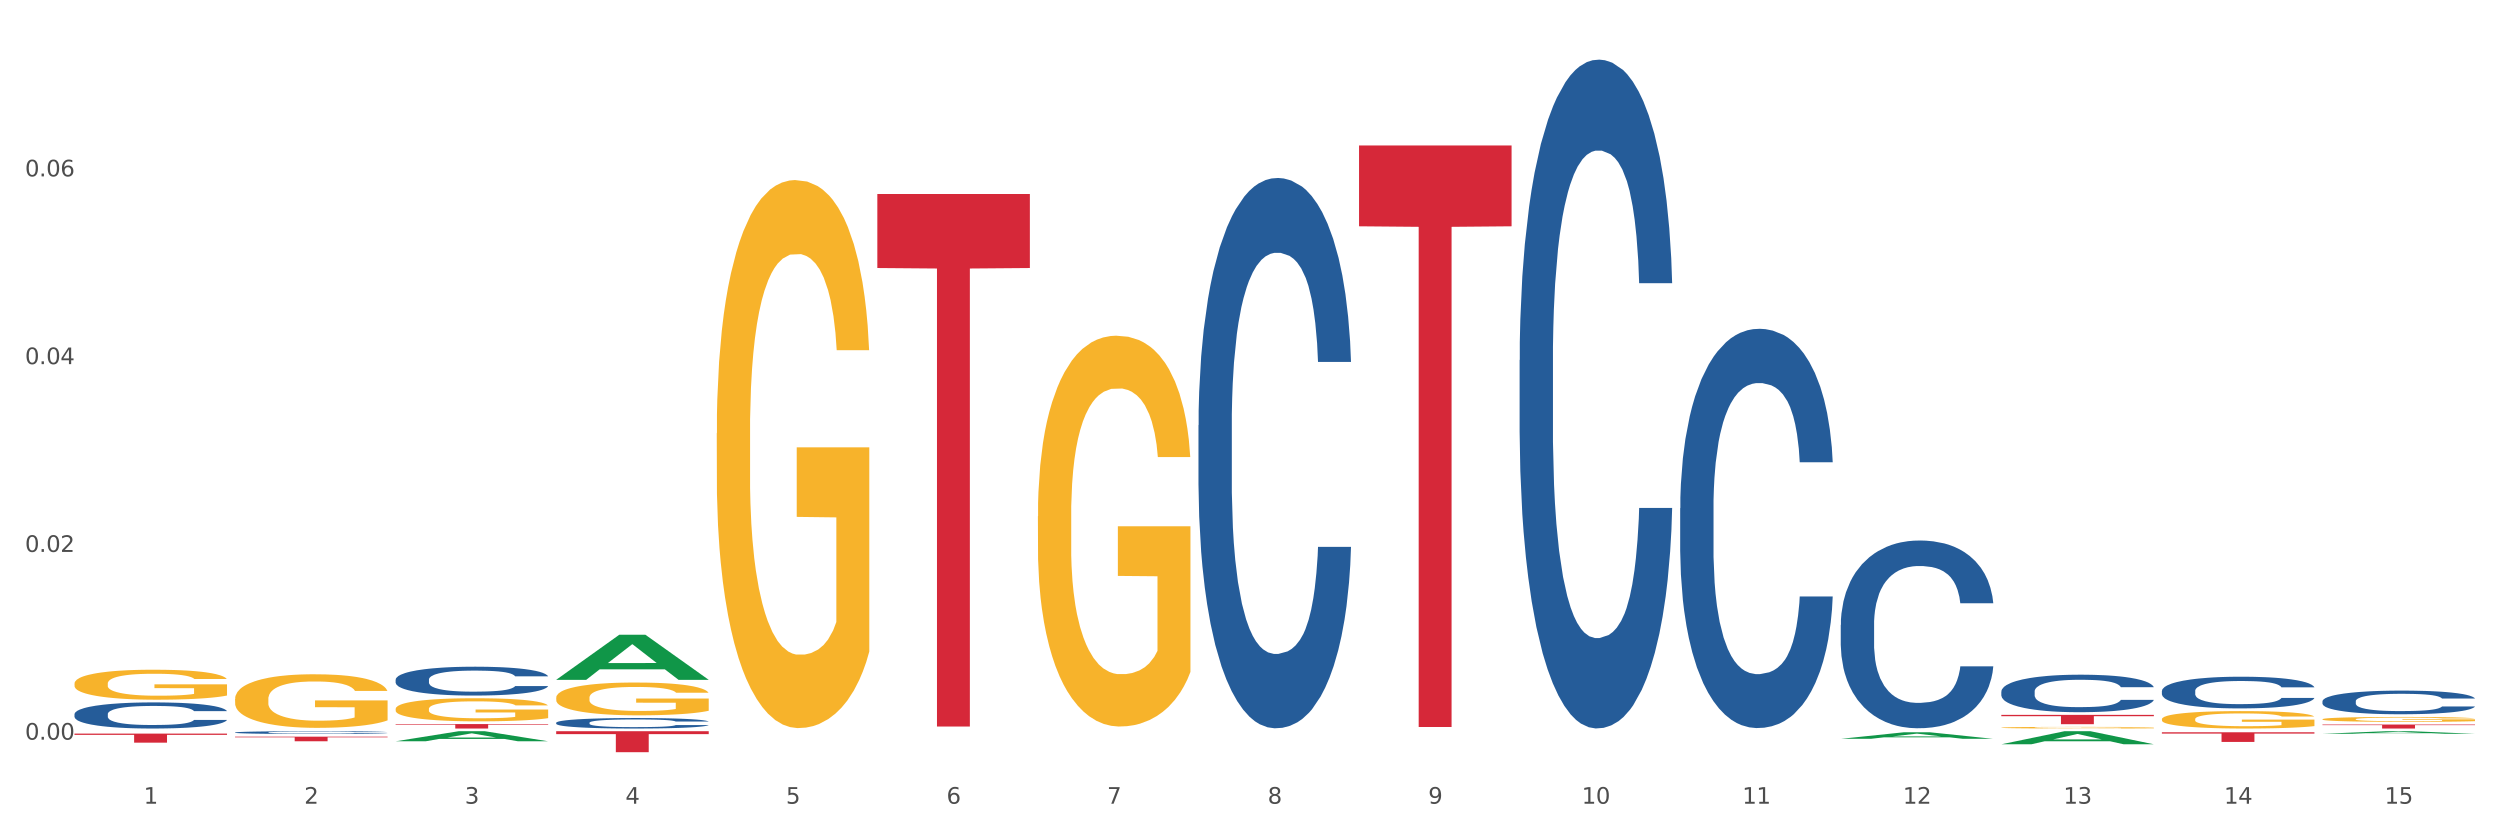 <?xml version="1.0" encoding="utf-8" standalone="no"?>
<!DOCTYPE svg PUBLIC "-//W3C//DTD SVG 1.1//EN"
  "http://www.w3.org/Graphics/SVG/1.1/DTD/svg11.dtd">
<svg xmlns:xlink="http://www.w3.org/1999/xlink" width="1080pt" height="360pt" viewBox="0 0 1080 360" xmlns="http://www.w3.org/2000/svg" version="1.1">
 <rect x="0" y="0" width="1080" height="360" fill="#333333" stroke="none"/>
 <defs>
  <style type="text/css">*{stroke-linejoin: round; stroke-linecap: butt}</style>
 </defs>
 <g id="figure_1">
  <g id="patch_1">
   <path d="M 0 360 
L 1080 360 
L 1080 0 
L 0 0 
z
" style="fill: #ffffff; stroke: #ffffff; stroke-linejoin: miter"/>
  </g>
  <g id="axes_1">
   <g id="matplotlib.axis_1">
    <g id="xtick_1">
     <g id="text_1">
      <!-- 1 -->
      <g style="fill: #4d4d4d" transform="translate(62.07 347.204) scale(0.096 -0.096)">
       <defs>
        <path id="DejaVuSans-31" d="M 794 531 
L 1825 531 
L 1825 4091 
L 703 3866 
L 703 4441 
L 1819 4666 
L 2450 4666 
L 2450 531 
L 3481 531 
L 3481 0 
L 794 0 
L 794 531 
z
" transform="scale(0.016)"/>
       </defs>
       <use xlink:href="#DejaVuSans-31"/>
      </g>
     </g>
    </g>
    <g id="xtick_2">
     <g id="text_2">
      <!-- 2 -->
      <g style="fill: #4d4d4d" transform="translate(131.436 347.204) scale(0.096 -0.096)">
       <defs>
        <path id="DejaVuSans-32" d="M 1228 531 
L 3431 531 
L 3431 0 
L 469 0 
L 469 531 
Q 828 903 1448 1529 
Q 2069 2156 2228 2338 
Q 2531 2678 2651 2914 
Q 2772 3150 2772 3378 
Q 2772 3750 2511 3984 
Q 2250 4219 1831 4219 
Q 1534 4219 1204 4116 
Q 875 4013 500 3803 
L 500 4441 
Q 881 4594 1212 4672 
Q 1544 4750 1819 4750 
Q 2544 4750 2975 4387 
Q 3406 4025 3406 3419 
Q 3406 3131 3298 2873 
Q 3191 2616 2906 2266 
Q 2828 2175 2409 1742 
Q 1991 1309 1228 531 
z
" transform="scale(0.016)"/>
       </defs>
       <use xlink:href="#DejaVuSans-32"/>
      </g>
     </g>
    </g>
    <g id="xtick_3">
     <g id="text_3">
      <!-- 3 -->
      <g style="fill: #4d4d4d" transform="translate(200.802 347.204) scale(0.096 -0.096)">
       <defs>
        <path id="DejaVuSans-33" d="M 2597 2516 
Q 3050 2419 3304 2112 
Q 3559 1806 3559 1356 
Q 3559 666 3084 287 
Q 2609 -91 1734 -91 
Q 1441 -91 1130 -33 
Q 819 25 488 141 
L 488 750 
Q 750 597 1062 519 
Q 1375 441 1716 441 
Q 2309 441 2620 675 
Q 2931 909 2931 1356 
Q 2931 1769 2642 2001 
Q 2353 2234 1838 2234 
L 1294 2234 
L 1294 2753 
L 1863 2753 
Q 2328 2753 2575 2939 
Q 2822 3125 2822 3475 
Q 2822 3834 2567 4026 
Q 2313 4219 1838 4219 
Q 1578 4219 1281 4162 
Q 984 4106 628 3988 
L 628 4550 
Q 988 4650 1302 4700 
Q 1616 4750 1894 4750 
Q 2613 4750 3031 4423 
Q 3450 4097 3450 3541 
Q 3450 3153 3228 2886 
Q 3006 2619 2597 2516 
z
" transform="scale(0.016)"/>
       </defs>
       <use xlink:href="#DejaVuSans-33"/>
      </g>
     </g>
    </g>
    <g id="xtick_4">
     <g id="text_4">
      <!-- 4 -->
      <g style="fill: #4d4d4d" transform="translate(270.169 347.204) scale(0.096 -0.096)">
       <defs>
        <path id="DejaVuSans-34" d="M 2419 4116 
L 825 1625 
L 2419 1625 
L 2419 4116 
z
M 2253 4666 
L 3047 4666 
L 3047 1625 
L 3713 1625 
L 3713 1100 
L 3047 1100 
L 3047 0 
L 2419 0 
L 2419 1100 
L 313 1100 
L 313 1709 
L 2253 4666 
z
" transform="scale(0.016)"/>
       </defs>
       <use xlink:href="#DejaVuSans-34"/>
      </g>
     </g>
    </g>
    <g id="xtick_5">
     <g id="text_5">
      <!-- 5 -->
      <g style="fill: #4d4d4d" transform="translate(339.535 347.204) scale(0.096 -0.096)">
       <defs>
        <path id="DejaVuSans-35" d="M 691 4666 
L 3169 4666 
L 3169 4134 
L 1269 4134 
L 1269 2991 
Q 1406 3038 1543 3061 
Q 1681 3084 1819 3084 
Q 2600 3084 3056 2656 
Q 3513 2228 3513 1497 
Q 3513 744 3044 326 
Q 2575 -91 1722 -91 
Q 1428 -91 1123 -41 
Q 819 9 494 109 
L 494 744 
Q 775 591 1075 516 
Q 1375 441 1709 441 
Q 2250 441 2565 725 
Q 2881 1009 2881 1497 
Q 2881 1984 2565 2268 
Q 2250 2553 1709 2553 
Q 1456 2553 1204 2497 
Q 953 2441 691 2322 
L 691 4666 
z
" transform="scale(0.016)"/>
       </defs>
       <use xlink:href="#DejaVuSans-35"/>
      </g>
     </g>
    </g>
    <g id="xtick_6">
     <g id="text_6">
      <!-- 6 -->
      <g style="fill: #4d4d4d" transform="translate(408.901 347.204) scale(0.096 -0.096)">
       <defs>
        <path id="DejaVuSans-36" d="M 2113 2584 
Q 1688 2584 1439 2293 
Q 1191 2003 1191 1497 
Q 1191 994 1439 701 
Q 1688 409 2113 409 
Q 2538 409 2786 701 
Q 3034 994 3034 1497 
Q 3034 2003 2786 2293 
Q 2538 2584 2113 2584 
z
M 3366 4563 
L 3366 3988 
Q 3128 4100 2886 4159 
Q 2644 4219 2406 4219 
Q 1781 4219 1451 3797 
Q 1122 3375 1075 2522 
Q 1259 2794 1537 2939 
Q 1816 3084 2150 3084 
Q 2853 3084 3261 2657 
Q 3669 2231 3669 1497 
Q 3669 778 3244 343 
Q 2819 -91 2113 -91 
Q 1303 -91 875 529 
Q 447 1150 447 2328 
Q 447 3434 972 4092 
Q 1497 4750 2381 4750 
Q 2619 4750 2861 4703 
Q 3103 4656 3366 4563 
z
" transform="scale(0.016)"/>
       </defs>
       <use xlink:href="#DejaVuSans-36"/>
      </g>
     </g>
    </g>
    <g id="xtick_7">
     <g id="text_7">
      <!-- 7 -->
      <g style="fill: #4d4d4d" transform="translate(478.267 347.204) scale(0.096 -0.096)">
       <defs>
        <path id="DejaVuSans-37" d="M 525 4666 
L 3525 4666 
L 3525 4397 
L 1831 0 
L 1172 0 
L 2766 4134 
L 525 4134 
L 525 4666 
z
" transform="scale(0.016)"/>
       </defs>
       <use xlink:href="#DejaVuSans-37"/>
      </g>
     </g>
    </g>
    <g id="xtick_8">
     <g id="text_8">
      <!-- 8 -->
      <g style="fill: #4d4d4d" transform="translate(547.634 347.204) scale(0.096 -0.096)">
       <defs>
        <path id="DejaVuSans-38" d="M 2034 2216 
Q 1584 2216 1326 1975 
Q 1069 1734 1069 1313 
Q 1069 891 1326 650 
Q 1584 409 2034 409 
Q 2484 409 2743 651 
Q 3003 894 3003 1313 
Q 3003 1734 2745 1975 
Q 2488 2216 2034 2216 
z
M 1403 2484 
Q 997 2584 770 2862 
Q 544 3141 544 3541 
Q 544 4100 942 4425 
Q 1341 4750 2034 4750 
Q 2731 4750 3128 4425 
Q 3525 4100 3525 3541 
Q 3525 3141 3298 2862 
Q 3072 2584 2669 2484 
Q 3125 2378 3379 2068 
Q 3634 1759 3634 1313 
Q 3634 634 3220 271 
Q 2806 -91 2034 -91 
Q 1263 -91 848 271 
Q 434 634 434 1313 
Q 434 1759 690 2068 
Q 947 2378 1403 2484 
z
M 1172 3481 
Q 1172 3119 1398 2916 
Q 1625 2713 2034 2713 
Q 2441 2713 2670 2916 
Q 2900 3119 2900 3481 
Q 2900 3844 2670 4047 
Q 2441 4250 2034 4250 
Q 1625 4250 1398 4047 
Q 1172 3844 1172 3481 
z
" transform="scale(0.016)"/>
       </defs>
       <use xlink:href="#DejaVuSans-38"/>
      </g>
     </g>
    </g>
    <g id="xtick_9">
     <g id="text_9">
      <!-- 9 -->
      <g style="fill: #4d4d4d" transform="translate(617 347.204) scale(0.096 -0.096)">
       <defs>
        <path id="DejaVuSans-39" d="M 703 97 
L 703 672 
Q 941 559 1184 500 
Q 1428 441 1663 441 
Q 2288 441 2617 861 
Q 2947 1281 2994 2138 
Q 2813 1869 2534 1725 
Q 2256 1581 1919 1581 
Q 1219 1581 811 2004 
Q 403 2428 403 3163 
Q 403 3881 828 4315 
Q 1253 4750 1959 4750 
Q 2769 4750 3195 4129 
Q 3622 3509 3622 2328 
Q 3622 1225 3098 567 
Q 2575 -91 1691 -91 
Q 1453 -91 1209 -44 
Q 966 3 703 97 
z
M 1959 2075 
Q 2384 2075 2632 2365 
Q 2881 2656 2881 3163 
Q 2881 3666 2632 3958 
Q 2384 4250 1959 4250 
Q 1534 4250 1286 3958 
Q 1038 3666 1038 3163 
Q 1038 2656 1286 2365 
Q 1534 2075 1959 2075 
z
" transform="scale(0.016)"/>
       </defs>
       <use xlink:href="#DejaVuSans-39"/>
      </g>
     </g>
    </g>
    <g id="xtick_10">
     <g id="text_10">
      <!-- 10 -->
      <g style="fill: #4d4d4d" transform="translate(683.312 347.204) scale(0.096 -0.096)">
       <defs>
        <path id="DejaVuSans-30" d="M 2034 4250 
Q 1547 4250 1301 3770 
Q 1056 3291 1056 2328 
Q 1056 1369 1301 889 
Q 1547 409 2034 409 
Q 2525 409 2770 889 
Q 3016 1369 3016 2328 
Q 3016 3291 2770 3770 
Q 2525 4250 2034 4250 
z
M 2034 4750 
Q 2819 4750 3233 4129 
Q 3647 3509 3647 2328 
Q 3647 1150 3233 529 
Q 2819 -91 2034 -91 
Q 1250 -91 836 529 
Q 422 1150 422 2328 
Q 422 3509 836 4129 
Q 1250 4750 2034 4750 
z
" transform="scale(0.016)"/>
       </defs>
       <use xlink:href="#DejaVuSans-31"/>
       <use xlink:href="#DejaVuSans-30" transform="translate(63.623 0)"/>
      </g>
     </g>
    </g>
    <g id="xtick_11">
     <g id="text_11">
      <!-- 11 -->
      <g style="fill: #4d4d4d" transform="translate(752.678 347.204) scale(0.096 -0.096)">
       <use xlink:href="#DejaVuSans-31"/>
       <use xlink:href="#DejaVuSans-31" transform="translate(63.623 0)"/>
      </g>
     </g>
    </g>
    <g id="xtick_12">
     <g id="text_12">
      <!-- 12 -->
      <g style="fill: #4d4d4d" transform="translate(822.044 347.204) scale(0.096 -0.096)">
       <use xlink:href="#DejaVuSans-31"/>
       <use xlink:href="#DejaVuSans-32" transform="translate(63.623 0)"/>
      </g>
     </g>
    </g>
    <g id="xtick_13">
     <g id="text_13">
      <!-- 13 -->
      <g style="fill: #4d4d4d" transform="translate(891.411 347.204) scale(0.096 -0.096)">
       <use xlink:href="#DejaVuSans-31"/>
       <use xlink:href="#DejaVuSans-33" transform="translate(63.623 0)"/>
      </g>
     </g>
    </g>
    <g id="xtick_14">
     <g id="text_14">
      <!-- 14 -->
      <g style="fill: #4d4d4d" transform="translate(960.777 347.204) scale(0.096 -0.096)">
       <use xlink:href="#DejaVuSans-31"/>
       <use xlink:href="#DejaVuSans-34" transform="translate(63.623 0)"/>
      </g>
     </g>
    </g>
    <g id="xtick_15">
     <g id="text_15">
      <!-- 15 -->
      <g style="fill: #4d4d4d" transform="translate(1030.143 347.204) scale(0.096 -0.096)">
       <use xlink:href="#DejaVuSans-31"/>
       <use xlink:href="#DejaVuSans-35" transform="translate(63.623 0)"/>
      </g>
     </g>
    </g>
    <g id="xtick_16"/>
    <g id="xtick_17"/>
    <g id="xtick_18"/>
    <g id="xtick_19"/>
    <g id="xtick_20"/>
    <g id="xtick_21"/>
    <g id="xtick_22"/>
    <g id="xtick_23"/>
    <g id="xtick_24"/>
    <g id="xtick_25"/>
    <g id="xtick_26"/>
    <g id="xtick_27"/>
    <g id="xtick_28"/>
    <g id="xtick_29"/>
   </g>
   <g id="matplotlib.axis_2">
    <g id="ytick_1">
     <g id="text_16">
      <!-- 0.00 -->
      <g style="fill: #4d4d4d" transform="translate(10.8 319.532) scale(0.096 -0.096)">
       <defs>
        <path id="DejaVuSans-2e" d="M 684 794 
L 1344 794 
L 1344 0 
L 684 0 
L 684 794 
z
" transform="scale(0.016)"/>
       </defs>
       <use xlink:href="#DejaVuSans-30"/>
       <use xlink:href="#DejaVuSans-2e" transform="translate(63.623 0)"/>
       <use xlink:href="#DejaVuSans-30" transform="translate(95.41 0)"/>
       <use xlink:href="#DejaVuSans-30" transform="translate(159.033 0)"/>
      </g>
     </g>
    </g>
    <g id="ytick_2">
     <g id="text_17">
      <!-- 0.02 -->
      <g style="fill: #4d4d4d" transform="translate(10.8 238.422) scale(0.096 -0.096)">
       <use xlink:href="#DejaVuSans-30"/>
       <use xlink:href="#DejaVuSans-2e" transform="translate(63.623 0)"/>
       <use xlink:href="#DejaVuSans-30" transform="translate(95.41 0)"/>
       <use xlink:href="#DejaVuSans-32" transform="translate(159.033 0)"/>
      </g>
     </g>
    </g>
    <g id="ytick_3">
     <g id="text_18">
      <!-- 0.04 -->
      <g style="fill: #4d4d4d" transform="translate(10.8 157.312) scale(0.096 -0.096)">
       <use xlink:href="#DejaVuSans-30"/>
       <use xlink:href="#DejaVuSans-2e" transform="translate(63.623 0)"/>
       <use xlink:href="#DejaVuSans-30" transform="translate(95.41 0)"/>
       <use xlink:href="#DejaVuSans-34" transform="translate(159.033 0)"/>
      </g>
     </g>
    </g>
    <g id="ytick_4">
     <g id="text_19">
      <!-- 0.06 -->
      <g style="fill: #4d4d4d" transform="translate(10.8 76.202) scale(0.096 -0.096)">
       <use xlink:href="#DejaVuSans-30"/>
       <use xlink:href="#DejaVuSans-2e" transform="translate(63.623 0)"/>
       <use xlink:href="#DejaVuSans-30" transform="translate(95.41 0)"/>
       <use xlink:href="#DejaVuSans-36" transform="translate(159.033 0)"/>
      </g>
     </g>
    </g>
    <g id="ytick_5"/>
    <g id="ytick_6"/>
    <g id="ytick_7"/>
    <g id="ytick_8"/>
   </g>
   <g id="PolyCollection_1">
    <path d="M 170.907 320.226 
L 170.975 320.222 
L 198.15 315.889 
L 209.427 315.885 
L 236.805 320.234 
L 223.762 320.234 
L 217.851 319.221 
L 189.794 319.221 
L 189.59 319.238 
L 183.883 320.234 
L 170.907 320.234 
L 170.907 320.226 
L 193.326 318.617 
L 214.319 318.613 
L 203.924 316.812 
L 203.788 316.804 
L 203.653 316.816 
L 193.258 318.613 
L 193.326 318.617 
L 170.907 320.226 
z
" clip-path="url(#p7e4da7f97e)" style="fill: #109648"/>
    <path d="M 240.274 293.655 
L 240.342 293.636 
L 267.516 274.219 
L 278.793 274.2 
L 306.172 293.691 
L 293.128 293.691 
L 287.217 289.153 
L 259.16 289.153 
L 258.956 289.226 
L 253.249 293.691 
L 240.274 293.691 
L 240.274 293.655 
L 262.693 286.444 
L 283.685 286.426 
L 273.291 278.355 
L 273.155 278.318 
L 273.019 278.373 
L 262.625 286.426 
L 262.693 286.444 
L 240.274 293.655 
z
" clip-path="url(#p7e4da7f97e)" style="fill: #109648"/>
    <path d="M 1003.302 316.997 
L 1003.37 316.996 
L 1030.544 315.886 
L 1041.822 315.885 
L 1069.2 316.999 
L 1056.156 316.999 
L 1050.246 316.739 
L 1022.188 316.739 
L 1021.984 316.744 
L 1016.278 316.999 
L 1003.302 316.999 
L 1003.302 316.997 
L 1025.721 316.585 
L 1046.713 316.584 
L 1036.319 316.123 
L 1036.183 316.12 
L 1036.047 316.124 
L 1025.653 316.584 
L 1025.721 316.585 
L 1003.302 316.997 
z
" clip-path="url(#p7e4da7f97e)" style="fill: #109648"/>
    <path d="M 864.57 321.522 
L 864.638 321.517 
L 891.812 315.89 
L 903.089 315.885 
L 930.468 321.533 
L 917.424 321.533 
L 911.513 320.218 
L 883.456 320.218 
L 883.252 320.239 
L 877.545 321.533 
L 864.57 321.533 
L 864.57 321.522 
L 886.989 319.433 
L 907.981 319.428 
L 897.587 317.089 
L 897.451 317.078 
L 897.315 317.094 
L 886.921 319.428 
L 886.989 319.433 
L 864.57 321.522 
z
" clip-path="url(#p7e4da7f97e)" style="fill: #109648"/>
    <path d="M 795.203 319.17 
L 795.271 319.168 
L 822.446 316.345 
L 833.723 316.343 
L 861.101 319.176 
L 848.058 319.176 
L 842.147 318.516 
L 814.09 318.516 
L 813.886 318.527 
L 808.179 319.176 
L 795.203 319.176 
L 795.203 319.17 
L 817.622 318.122 
L 838.615 318.12 
L 828.22 316.947 
L 828.084 316.941 
L 827.949 316.949 
L 817.554 318.12 
L 817.622 318.122 
L 795.203 319.17 
z
" clip-path="url(#p7e4da7f97e)" style="fill: #109648"/>
    <path d="M 656.471 155.583 
L 656.549 155.319 
L 656.549 147.931 
L 656.783 137.904 
L 657.639 119.433 
L 658.73 105.448 
L 660.599 89.088 
L 661.612 82.228 
L 662.936 74.575 
L 665.662 62.173 
L 668.778 51.619 
L 670.959 45.814 
L 672.595 42.119 
L 676.256 35.523 
L 678.359 32.62 
L 680.54 30.245 
L 682.41 28.662 
L 685.525 26.815 
L 688.018 26.023 
L 690.9 25.759 
L 693.315 26.023 
L 696.508 27.079 
L 701.182 30.245 
L 702.973 32.092 
L 705.388 35.259 
L 707.881 39.481 
L 709.906 43.703 
L 712.243 49.772 
L 714.657 57.688 
L 716.994 67.715 
L 718.63 76.95 
L 719.954 86.713 
L 721.123 98.587 
L 721.979 111.517 
L 722.369 122.336 
L 708.114 122.336 
L 707.725 112.572 
L 706.946 102.018 
L 706.167 94.893 
L 705.31 89.088 
L 703.986 82.491 
L 702.818 78.269 
L 700.87 73.256 
L 699.079 70.09 
L 697.599 68.242 
L 695.807 66.659 
L 691.99 65.076 
L 689.264 65.076 
L 687.55 65.604 
L 685.447 66.923 
L 683.656 68.77 
L 681.553 71.937 
L 679.917 75.367 
L 678.281 79.853 
L 677.346 83.019 
L 675.944 88.824 
L 675.01 93.574 
L 673.763 101.754 
L 673.062 107.559 
L 671.816 122.599 
L 671.271 133.682 
L 671.037 141.334 
L 670.881 149.778 
L 670.881 190.942 
L 671.349 209.412 
L 671.738 217.329 
L 672.361 226.3 
L 673.53 237.91 
L 675.243 249.257 
L 677.035 257.437 
L 678.515 262.45 
L 679.917 266.144 
L 681.319 269.047 
L 683.033 271.686 
L 684.435 273.269 
L 686.538 274.852 
L 689.03 275.644 
L 690.978 275.644 
L 694.95 274.324 
L 696.742 273.005 
L 698.456 271.158 
L 700.325 268.255 
L 701.805 265.089 
L 702.662 262.714 
L 704.064 257.701 
L 705.154 252.423 
L 706.089 246.354 
L 706.712 241.077 
L 707.413 233.161 
L 707.959 224.189 
L 708.114 219.439 
L 722.369 219.439 
L 722.057 228.939 
L 721.512 238.174 
L 720.422 250.576 
L 719.565 257.701 
L 718.241 266.408 
L 716.838 273.797 
L 714.891 281.976 
L 713.1 288.045 
L 711.23 293.323 
L 709.205 298.072 
L 705.544 304.669 
L 704.22 306.516 
L 701.416 309.683 
L 699.235 311.53 
L 696.041 313.377 
L 692.769 314.432 
L 689.342 314.696 
L 686.304 314.169 
L 682.955 312.585 
L 680.852 311.002 
L 678.515 308.627 
L 675.789 304.933 
L 673.218 300.447 
L 670.803 295.17 
L 668.544 289.101 
L 666.441 282.24 
L 663.715 270.894 
L 661.69 259.811 
L 660.21 249.521 
L 659.197 240.813 
L 658.185 229.73 
L 657.639 222.078 
L 656.783 203.607 
L 656.471 186.456 
L 656.471 155.583 
z
" clip-path="url(#p7e4da7f97e)" style="fill: #255c99"/>
    <path d="M 517.739 183.704 
L 517.816 183.487 
L 517.816 177.407 
L 518.05 169.157 
L 518.907 153.958 
L 519.997 142.451 
L 521.867 128.99 
L 522.88 123.345 
L 524.204 117.048 
L 526.93 106.844 
L 530.046 98.159 
L 532.227 93.382 
L 533.863 90.343 
L 537.523 84.915 
L 539.627 82.526 
L 541.808 80.572 
L 543.677 79.269 
L 546.793 77.75 
L 549.285 77.098 
L 552.167 76.881 
L 554.582 77.098 
L 557.776 77.967 
L 562.449 80.572 
L 564.241 82.092 
L 566.656 84.697 
L 569.148 88.171 
L 571.173 91.645 
L 573.51 96.639 
L 575.925 103.153 
L 578.262 111.403 
L 579.898 119.002 
L 581.222 127.036 
L 582.39 136.806 
L 583.247 147.445 
L 583.636 156.347 
L 569.382 156.347 
L 568.992 148.313 
L 568.214 139.629 
L 567.435 133.766 
L 566.578 128.99 
L 565.254 123.562 
L 564.085 120.088 
L 562.138 115.963 
L 560.346 113.357 
L 558.866 111.837 
L 557.075 110.535 
L 553.258 109.232 
L 550.532 109.232 
L 548.818 109.666 
L 546.715 110.752 
L 544.923 112.272 
L 542.82 114.877 
L 541.184 117.699 
L 539.549 121.391 
L 538.614 123.996 
L 537.212 128.773 
L 536.277 132.681 
L 535.031 139.411 
L 534.33 144.188 
L 533.084 156.564 
L 532.538 165.683 
L 532.305 171.979 
L 532.149 178.927 
L 532.149 212.798 
L 532.616 227.996 
L 533.006 234.509 
L 533.629 241.892 
L 534.797 251.445 
L 536.511 260.781 
L 538.302 267.512 
L 539.782 271.637 
L 541.184 274.676 
L 542.587 277.065 
L 544.3 279.236 
L 545.702 280.539 
L 547.805 281.841 
L 550.298 282.493 
L 552.245 282.493 
L 556.218 281.407 
L 558.009 280.322 
L 559.723 278.802 
L 561.593 276.413 
L 563.073 273.808 
L 563.929 271.854 
L 565.331 267.729 
L 566.422 263.386 
L 567.357 258.393 
L 567.98 254.05 
L 568.681 247.537 
L 569.226 240.155 
L 569.382 236.246 
L 583.636 236.246 
L 583.325 244.063 
L 582.78 251.662 
L 581.689 261.866 
L 580.832 267.729 
L 579.508 274.894 
L 578.106 280.973 
L 576.159 287.704 
L 574.367 292.697 
L 572.498 297.04 
L 570.472 300.948 
L 566.811 306.376 
L 565.487 307.896 
L 562.683 310.501 
L 560.502 312.021 
L 557.308 313.541 
L 554.037 314.409 
L 550.61 314.626 
L 547.572 314.192 
L 544.222 312.889 
L 542.119 311.587 
L 539.782 309.633 
L 537.056 306.593 
L 534.486 302.902 
L 532.071 298.56 
L 529.812 293.566 
L 527.709 287.921 
L 524.983 278.585 
L 522.957 269.466 
L 521.477 260.998 
L 520.465 253.833 
L 519.452 244.714 
L 518.907 238.418 
L 518.05 223.219 
L 517.739 209.107 
L 517.739 183.704 
z
" clip-path="url(#p7e4da7f97e)" style="fill: #255c99"/>
    <path d="M 240.274 312.226 
L 240.352 312.222 
L 240.352 312.105 
L 240.585 311.948 
L 241.442 311.658 
L 242.533 311.438 
L 244.402 311.181 
L 245.415 311.074 
L 246.739 310.953 
L 249.465 310.759 
L 252.581 310.593 
L 254.762 310.502 
L 256.398 310.444 
L 260.059 310.34 
L 262.162 310.294 
L 264.343 310.257 
L 266.212 310.232 
L 269.328 310.203 
L 271.821 310.191 
L 274.703 310.187 
L 277.117 310.191 
L 280.311 310.207 
L 284.985 310.257 
L 286.776 310.286 
L 289.191 310.336 
L 291.683 310.402 
L 293.709 310.469 
L 296.045 310.564 
L 298.46 310.688 
L 300.797 310.846 
L 302.433 310.991 
L 303.757 311.144 
L 304.925 311.331 
L 305.782 311.534 
L 306.172 311.703 
L 291.917 311.703 
L 291.528 311.55 
L 290.749 311.384 
L 289.97 311.272 
L 289.113 311.181 
L 287.789 311.078 
L 286.62 311.011 
L 284.673 310.933 
L 282.881 310.883 
L 281.401 310.854 
L 279.61 310.829 
L 275.793 310.804 
L 273.067 310.804 
L 271.353 310.812 
L 269.25 310.833 
L 267.458 310.862 
L 265.355 310.912 
L 263.72 310.966 
L 262.084 311.036 
L 261.149 311.086 
L 259.747 311.177 
L 258.812 311.252 
L 257.566 311.38 
L 256.865 311.471 
L 255.619 311.708 
L 255.073 311.882 
L 254.84 312.002 
L 254.684 312.134 
L 254.684 312.781 
L 255.151 313.071 
L 255.541 313.195 
L 256.164 313.336 
L 257.332 313.519 
L 259.046 313.697 
L 260.838 313.825 
L 262.318 313.904 
L 263.72 313.962 
L 265.122 314.008 
L 266.835 314.049 
L 268.237 314.074 
L 270.341 314.099 
L 272.833 314.111 
L 274.78 314.111 
L 278.753 314.091 
L 280.545 314.07 
L 282.258 314.041 
L 284.128 313.995 
L 285.608 313.946 
L 286.465 313.908 
L 287.867 313.829 
L 288.957 313.747 
L 289.892 313.651 
L 290.515 313.568 
L 291.216 313.444 
L 291.761 313.303 
L 291.917 313.229 
L 306.172 313.229 
L 305.86 313.378 
L 305.315 313.523 
L 304.224 313.718 
L 303.367 313.829 
L 302.043 313.966 
L 300.641 314.082 
L 298.694 314.211 
L 296.902 314.306 
L 295.033 314.389 
L 293.008 314.464 
L 289.347 314.567 
L 288.022 314.596 
L 285.218 314.646 
L 283.037 314.675 
L 279.844 314.704 
L 276.572 314.721 
L 273.145 314.725 
L 270.107 314.716 
L 266.757 314.692 
L 264.654 314.667 
L 262.318 314.629 
L 259.591 314.571 
L 257.021 314.501 
L 254.606 314.418 
L 252.347 314.323 
L 250.244 314.215 
L 247.518 314.037 
L 245.493 313.863 
L 244.013 313.701 
L 243 313.564 
L 241.987 313.39 
L 241.442 313.27 
L 240.585 312.98 
L 240.274 312.711 
L 240.274 312.226 
z
" clip-path="url(#p7e4da7f97e)" style="fill: #255c99"/>
    <path d="M 933.936 298.491 
L 934.014 298.479 
L 934.014 298.129 
L 934.247 297.653 
L 935.104 296.778 
L 936.195 296.115 
L 938.064 295.339 
L 939.077 295.014 
L 940.401 294.651 
L 943.127 294.063 
L 946.243 293.563 
L 948.424 293.288 
L 950.06 293.112 
L 953.721 292.8 
L 955.824 292.662 
L 958.005 292.55 
L 959.874 292.475 
L 962.99 292.387 
L 965.483 292.349 
L 968.365 292.337 
L 970.779 292.349 
L 973.973 292.399 
L 978.647 292.55 
L 980.438 292.637 
L 982.853 292.787 
L 985.346 292.987 
L 987.371 293.188 
L 989.708 293.475 
L 992.122 293.85 
L 994.459 294.326 
L 996.095 294.764 
L 997.419 295.226 
L 998.587 295.789 
L 999.444 296.402 
L 999.834 296.915 
L 985.579 296.915 
L 985.19 296.452 
L 984.411 295.952 
L 983.632 295.614 
L 982.775 295.339 
L 981.451 295.026 
L 980.283 294.826 
L 978.335 294.589 
L 976.544 294.438 
L 975.064 294.351 
L 973.272 294.276 
L 969.455 294.201 
L 966.729 294.201 
L 965.015 294.226 
L 962.912 294.288 
L 961.121 294.376 
L 959.018 294.526 
L 957.382 294.689 
L 955.746 294.901 
L 954.811 295.051 
L 953.409 295.327 
L 952.475 295.552 
L 951.228 295.939 
L 950.527 296.215 
L 949.281 296.928 
L 948.736 297.453 
L 948.502 297.816 
L 948.346 298.216 
L 948.346 300.168 
L 948.814 301.043 
L 949.203 301.418 
L 949.826 301.844 
L 950.995 302.394 
L 952.708 302.932 
L 954.5 303.32 
L 955.98 303.557 
L 957.382 303.733 
L 958.784 303.87 
L 960.498 303.995 
L 961.9 304.07 
L 964.003 304.145 
L 966.495 304.183 
L 968.443 304.183 
L 972.415 304.12 
L 974.207 304.058 
L 975.92 303.97 
L 977.79 303.833 
L 979.27 303.683 
L 980.127 303.57 
L 981.529 303.332 
L 982.619 303.082 
L 983.554 302.794 
L 984.177 302.544 
L 984.878 302.169 
L 985.423 301.744 
L 985.579 301.518 
L 999.834 301.518 
L 999.522 301.969 
L 998.977 302.407 
L 997.886 302.995 
L 997.03 303.332 
L 995.705 303.745 
L 994.303 304.095 
L 992.356 304.483 
L 990.564 304.771 
L 988.695 305.021 
L 986.67 305.246 
L 983.009 305.559 
L 981.685 305.646 
L 978.88 305.797 
L 976.699 305.884 
L 973.506 305.972 
L 970.234 306.022 
L 966.807 306.034 
L 963.769 306.009 
L 960.42 305.934 
L 958.317 305.859 
L 955.98 305.747 
L 953.253 305.571 
L 950.683 305.359 
L 948.268 305.109 
L 946.009 304.821 
L 943.906 304.496 
L 941.18 303.958 
L 939.155 303.432 
L 937.675 302.945 
L 936.662 302.532 
L 935.65 302.006 
L 935.104 301.644 
L 934.247 300.768 
L 933.936 299.955 
L 933.936 298.491 
z
" clip-path="url(#p7e4da7f97e)" style="fill: #255c99"/>
    <path d="M 864.57 298.747 
L 864.648 298.732 
L 864.648 298.317 
L 864.881 297.755 
L 865.738 296.719 
L 866.829 295.934 
L 868.698 295.016 
L 869.711 294.631 
L 871.035 294.202 
L 873.761 293.506 
L 876.877 292.914 
L 879.058 292.589 
L 880.694 292.381 
L 884.355 292.011 
L 886.458 291.848 
L 888.639 291.715 
L 890.508 291.626 
L 893.624 291.523 
L 896.117 291.478 
L 898.999 291.464 
L 901.413 291.478 
L 904.607 291.538 
L 909.281 291.715 
L 911.072 291.819 
L 913.487 291.997 
L 915.979 292.233 
L 918.005 292.47 
L 920.341 292.811 
L 922.756 293.255 
L 925.093 293.817 
L 926.729 294.335 
L 928.053 294.883 
L 929.221 295.549 
L 930.078 296.274 
L 930.468 296.881 
L 916.213 296.881 
L 915.824 296.334 
L 915.045 295.742 
L 914.266 295.342 
L 913.409 295.016 
L 912.085 294.646 
L 910.916 294.409 
L 908.969 294.128 
L 907.177 293.95 
L 905.697 293.847 
L 903.906 293.758 
L 900.089 293.669 
L 897.363 293.669 
L 895.649 293.699 
L 893.546 293.773 
L 891.754 293.876 
L 889.651 294.054 
L 888.016 294.247 
L 886.38 294.498 
L 885.445 294.676 
L 884.043 295.001 
L 883.108 295.268 
L 881.862 295.727 
L 881.161 296.052 
L 879.915 296.896 
L 879.369 297.518 
L 879.136 297.947 
L 878.98 298.421 
L 878.98 300.73 
L 879.447 301.766 
L 879.837 302.21 
L 880.46 302.714 
L 881.628 303.365 
L 883.342 304.001 
L 885.134 304.46 
L 886.614 304.742 
L 888.016 304.949 
L 889.418 305.112 
L 891.131 305.26 
L 892.533 305.349 
L 894.637 305.437 
L 897.129 305.482 
L 899.076 305.482 
L 903.049 305.408 
L 904.841 305.334 
L 906.554 305.23 
L 908.424 305.067 
L 909.904 304.89 
L 910.76 304.756 
L 912.163 304.475 
L 913.253 304.179 
L 914.188 303.839 
L 914.811 303.543 
L 915.512 303.099 
L 916.057 302.595 
L 916.213 302.329 
L 930.468 302.329 
L 930.156 302.862 
L 929.611 303.38 
L 928.52 304.076 
L 927.663 304.475 
L 926.339 304.964 
L 924.937 305.378 
L 922.99 305.837 
L 921.198 306.177 
L 919.329 306.474 
L 917.304 306.74 
L 913.643 307.11 
L 912.318 307.214 
L 909.514 307.391 
L 907.333 307.495 
L 904.14 307.599 
L 900.868 307.658 
L 897.441 307.673 
L 894.403 307.643 
L 891.053 307.554 
L 888.95 307.465 
L 886.614 307.332 
L 883.887 307.125 
L 881.317 306.873 
L 878.902 306.577 
L 876.643 306.237 
L 874.54 305.852 
L 871.814 305.215 
L 869.789 304.594 
L 868.309 304.016 
L 867.296 303.528 
L 866.283 302.906 
L 865.738 302.477 
L 864.881 301.441 
L 864.57 300.478 
L 864.57 298.747 
z
" clip-path="url(#p7e4da7f97e)" style="fill: #255c99"/>
    <path d="M 1003.302 302.933 
L 1003.38 302.923 
L 1003.38 302.662 
L 1003.614 302.307 
L 1004.47 301.654 
L 1005.561 301.159 
L 1007.43 300.58 
L 1008.443 300.338 
L 1009.767 300.067 
L 1012.494 299.628 
L 1015.609 299.255 
L 1017.79 299.05 
L 1019.426 298.919 
L 1023.087 298.685 
L 1025.19 298.583 
L 1027.371 298.499 
L 1029.241 298.443 
L 1032.356 298.377 
L 1034.849 298.349 
L 1037.731 298.34 
L 1040.146 298.349 
L 1043.339 298.387 
L 1048.013 298.499 
L 1049.805 298.564 
L 1052.219 298.676 
L 1054.712 298.825 
L 1056.737 298.975 
L 1059.074 299.19 
L 1061.489 299.47 
L 1063.825 299.824 
L 1065.461 300.151 
L 1066.785 300.496 
L 1067.954 300.916 
L 1068.811 301.374 
L 1069.2 301.757 
L 1054.945 301.757 
L 1054.556 301.411 
L 1053.777 301.038 
L 1052.998 300.786 
L 1052.141 300.58 
L 1050.817 300.347 
L 1049.649 300.198 
L 1047.701 300.02 
L 1045.91 299.908 
L 1044.43 299.843 
L 1042.638 299.787 
L 1038.822 299.731 
L 1036.095 299.731 
L 1034.382 299.75 
L 1032.278 299.796 
L 1030.487 299.862 
L 1028.384 299.974 
L 1026.748 300.095 
L 1025.112 300.254 
L 1024.178 300.366 
L 1022.775 300.571 
L 1021.841 300.739 
L 1020.594 301.029 
L 1019.893 301.234 
L 1018.647 301.766 
L 1018.102 302.158 
L 1017.868 302.429 
L 1017.712 302.727 
L 1017.712 304.184 
L 1018.18 304.837 
L 1018.569 305.117 
L 1019.192 305.435 
L 1020.361 305.845 
L 1022.074 306.247 
L 1023.866 306.536 
L 1025.346 306.713 
L 1026.748 306.844 
L 1028.15 306.947 
L 1029.864 307.04 
L 1031.266 307.096 
L 1033.369 307.152 
L 1035.862 307.18 
L 1037.809 307.18 
L 1041.781 307.133 
L 1043.573 307.087 
L 1045.287 307.021 
L 1047.156 306.919 
L 1048.636 306.807 
L 1049.493 306.723 
L 1050.895 306.545 
L 1051.986 306.359 
L 1052.92 306.144 
L 1053.543 305.957 
L 1054.244 305.677 
L 1054.79 305.36 
L 1054.945 305.192 
L 1069.2 305.192 
L 1068.888 305.528 
L 1068.343 305.855 
L 1067.253 306.293 
L 1066.396 306.545 
L 1065.072 306.853 
L 1063.67 307.115 
L 1061.722 307.404 
L 1059.931 307.619 
L 1058.061 307.806 
L 1056.036 307.974 
L 1052.375 308.207 
L 1051.051 308.272 
L 1048.247 308.384 
L 1046.066 308.45 
L 1042.872 308.515 
L 1039.6 308.552 
L 1036.173 308.562 
L 1033.135 308.543 
L 1029.786 308.487 
L 1027.683 308.431 
L 1025.346 308.347 
L 1022.62 308.216 
L 1020.049 308.058 
L 1017.634 307.871 
L 1015.376 307.656 
L 1013.272 307.413 
L 1010.546 307.012 
L 1008.521 306.62 
L 1007.041 306.256 
L 1006.028 305.948 
L 1005.016 305.556 
L 1004.47 305.285 
L 1003.614 304.632 
L 1003.302 304.025 
L 1003.302 302.933 
z
" clip-path="url(#p7e4da7f97e)" style="fill: #255c99"/>
    <path d="M 795.203 269.94 
L 795.281 269.866 
L 795.281 267.792 
L 795.515 264.977 
L 796.372 259.791 
L 797.462 255.865 
L 799.332 251.273 
L 800.344 249.347 
L 801.669 247.198 
L 804.395 243.717 
L 807.511 240.754 
L 809.692 239.124 
L 811.327 238.087 
L 814.988 236.235 
L 817.092 235.42 
L 819.273 234.754 
L 821.142 234.309 
L 824.258 233.791 
L 826.75 233.568 
L 829.632 233.494 
L 832.047 233.568 
L 835.241 233.865 
L 839.914 234.754 
L 841.706 235.272 
L 844.121 236.161 
L 846.613 237.346 
L 848.638 238.532 
L 850.975 240.235 
L 853.39 242.458 
L 855.727 245.272 
L 857.362 247.865 
L 858.687 250.606 
L 859.855 253.939 
L 860.712 257.569 
L 861.101 260.606 
L 846.847 260.606 
L 846.457 257.865 
L 845.678 254.902 
L 844.899 252.902 
L 844.043 251.273 
L 842.718 249.421 
L 841.55 248.236 
L 839.603 246.828 
L 837.811 245.939 
L 836.331 245.421 
L 834.54 244.976 
L 830.723 244.532 
L 827.997 244.532 
L 826.283 244.68 
L 824.18 245.05 
L 822.388 245.569 
L 820.285 246.458 
L 818.649 247.421 
L 817.014 248.68 
L 816.079 249.569 
L 814.677 251.199 
L 813.742 252.532 
L 812.496 254.828 
L 811.795 256.458 
L 810.548 260.68 
L 810.003 263.792 
L 809.77 265.94 
L 809.614 268.31 
L 809.614 279.866 
L 810.081 285.051 
L 810.471 287.274 
L 811.094 289.792 
L 812.262 293.052 
L 813.976 296.237 
L 815.767 298.533 
L 817.247 299.941 
L 818.649 300.978 
L 820.051 301.793 
L 821.765 302.533 
L 823.167 302.978 
L 825.27 303.422 
L 827.763 303.644 
L 829.71 303.644 
L 833.683 303.274 
L 835.474 302.904 
L 837.188 302.385 
L 839.057 301.57 
L 840.537 300.681 
L 841.394 300.015 
L 842.796 298.607 
L 843.887 297.126 
L 844.822 295.422 
L 845.445 293.941 
L 846.146 291.718 
L 846.691 289.2 
L 846.847 287.866 
L 861.101 287.866 
L 860.79 290.533 
L 860.245 293.126 
L 859.154 296.607 
L 858.297 298.607 
L 856.973 301.052 
L 855.571 303.126 
L 853.624 305.422 
L 851.832 307.126 
L 849.963 308.608 
L 847.937 309.941 
L 844.276 311.793 
L 842.952 312.311 
L 840.148 313.2 
L 837.967 313.719 
L 834.773 314.237 
L 831.502 314.534 
L 828.074 314.608 
L 825.037 314.46 
L 821.687 314.015 
L 819.584 313.571 
L 817.247 312.904 
L 814.521 311.867 
L 811.951 310.608 
L 809.536 309.126 
L 807.277 307.422 
L 805.174 305.496 
L 802.448 302.311 
L 800.422 299.2 
L 798.942 296.311 
L 797.93 293.866 
L 796.917 290.755 
L 796.372 288.607 
L 795.515 283.422 
L 795.203 278.607 
L 795.203 269.94 
z
" clip-path="url(#p7e4da7f97e)" style="fill: #255c99"/>
    <path d="M 933.936 310.674 
L 934.014 310.667 
L 934.014 310.42 
L 934.169 310.207 
L 934.947 309.691 
L 936.114 309.265 
L 936.97 309.038 
L 937.826 308.852 
L 938.837 308.666 
L 940.082 308.474 
L 942.338 308.192 
L 943.739 308.047 
L 945.45 307.896 
L 948.563 307.676 
L 950.819 307.552 
L 953.153 307.449 
L 956.965 307.325 
L 959.455 307.27 
L 962.1 307.229 
L 965.29 307.202 
L 967.702 307.195 
L 972.992 307.215 
L 977.505 307.277 
L 979.683 307.325 
L 982.484 307.408 
L 983.962 307.463 
L 986.374 307.573 
L 988.864 307.717 
L 990.575 307.841 
L 993.143 308.075 
L 995.088 308.309 
L 996.877 308.598 
L 997.811 308.797 
L 998.511 308.983 
L 999.134 309.196 
L 999.756 309.533 
L 985.752 309.533 
L 985.207 309.292 
L 984.351 309.065 
L 983.106 308.845 
L 982.017 308.708 
L 980.15 308.536 
L 978.438 308.426 
L 976.649 308.343 
L 974.47 308.274 
L 972.759 308.24 
L 970.347 308.212 
L 965.601 308.219 
L 962.411 308.274 
L 960.233 308.343 
L 958.832 308.405 
L 957.588 308.474 
L 956.187 308.57 
L 954.553 308.714 
L 953.386 308.845 
L 952.219 309.01 
L 951.286 309.175 
L 950.43 309.368 
L 949.73 309.574 
L 949.185 309.787 
L 948.718 310.049 
L 948.329 310.482 
L 948.329 311.424 
L 948.485 311.637 
L 948.874 311.919 
L 949.341 312.132 
L 950.119 312.387 
L 950.819 312.559 
L 952.141 312.806 
L 953.62 313.012 
L 954.787 313.143 
L 955.954 313.253 
L 957.977 313.404 
L 960.233 313.528 
L 962.178 313.604 
L 964.823 313.673 
L 966.613 313.7 
L 968.169 313.714 
L 971.981 313.714 
L 974.704 313.693 
L 977.738 313.645 
L 980.072 313.583 
L 982.017 313.507 
L 984.196 313.384 
L 985.596 313.267 
L 985.596 311.83 
L 968.48 311.823 
L 968.48 310.867 
L 999.834 310.867 
L 999.834 313.673 
L 998.511 313.817 
L 997.033 313.948 
L 995.477 314.064 
L 993.143 314.209 
L 990.342 314.346 
L 987.852 314.443 
L 985.207 314.525 
L 982.095 314.601 
L 978.049 314.67 
L 975.56 314.697 
L 972.448 314.718 
L 968.791 314.725 
L 965.601 314.711 
L 962.489 314.677 
L 959.221 314.615 
L 956.032 314.525 
L 953.62 314.436 
L 951.208 314.326 
L 948.64 314.181 
L 946.618 314.044 
L 945.061 313.92 
L 943.35 313.762 
L 941.483 313.556 
L 940.082 313.37 
L 938.837 313.177 
L 937.515 312.93 
L 936.581 312.717 
L 935.648 312.448 
L 935.103 312.249 
L 934.48 311.94 
L 934.014 311.506 
L 933.936 310.674 
z
" clip-path="url(#p7e4da7f97e)" style="fill: #f7b32b"/>
    <path d="M 864.57 314.344 
L 864.647 314.343 
L 864.647 314.32 
L 864.803 314.3 
L 865.581 314.252 
L 866.748 314.212 
L 867.604 314.19 
L 868.46 314.173 
L 869.471 314.155 
L 870.716 314.137 
L 872.972 314.111 
L 874.373 314.097 
L 876.084 314.083 
L 879.196 314.062 
L 881.453 314.051 
L 883.787 314.041 
L 887.599 314.029 
L 890.089 314.024 
L 892.734 314.02 
L 895.924 314.018 
L 898.336 314.017 
L 903.626 314.019 
L 908.139 314.025 
L 910.317 314.029 
L 913.118 314.037 
L 914.596 314.042 
L 917.008 314.053 
L 919.498 314.066 
L 921.209 314.078 
L 923.777 314.1 
L 925.722 314.122 
L 927.511 314.149 
L 928.445 314.168 
L 929.145 314.185 
L 929.767 314.205 
L 930.39 314.237 
L 916.385 314.237 
L 915.841 314.214 
L 914.985 314.193 
L 913.74 314.172 
L 912.651 314.159 
L 910.784 314.143 
L 909.072 314.133 
L 907.283 314.125 
L 905.104 314.119 
L 903.393 314.115 
L 900.981 314.113 
L 896.235 314.113 
L 893.045 314.119 
L 890.867 314.125 
L 889.466 314.131 
L 888.221 314.137 
L 886.821 314.146 
L 885.187 314.16 
L 884.02 314.172 
L 882.853 314.188 
L 881.919 314.203 
L 881.064 314.221 
L 880.363 314.241 
L 879.819 314.261 
L 879.352 314.285 
L 878.963 314.326 
L 878.963 314.415 
L 879.119 314.435 
L 879.508 314.461 
L 879.974 314.481 
L 880.752 314.505 
L 881.453 314.521 
L 882.775 314.544 
L 884.253 314.564 
L 885.42 314.576 
L 886.587 314.586 
L 888.61 314.601 
L 890.867 314.612 
L 892.812 314.619 
L 895.457 314.626 
L 897.246 314.628 
L 898.802 314.63 
L 902.615 314.63 
L 905.338 314.628 
L 908.372 314.623 
L 910.706 314.617 
L 912.651 314.61 
L 914.829 314.599 
L 916.23 314.588 
L 916.23 314.453 
L 899.114 314.452 
L 899.114 314.362 
L 930.468 314.362 
L 930.468 314.626 
L 929.145 314.639 
L 927.667 314.652 
L 926.111 314.663 
L 923.777 314.676 
L 920.976 314.689 
L 918.486 314.698 
L 915.841 314.706 
L 912.729 314.713 
L 908.683 314.719 
L 906.193 314.722 
L 903.081 314.724 
L 899.425 314.725 
L 896.235 314.723 
L 893.123 314.72 
L 889.855 314.714 
L 886.665 314.706 
L 884.253 314.698 
L 881.842 314.687 
L 879.274 314.674 
L 877.251 314.661 
L 875.695 314.649 
L 873.984 314.634 
L 872.116 314.615 
L 870.716 314.597 
L 869.471 314.579 
L 868.149 314.556 
L 867.215 314.536 
L 866.281 314.511 
L 865.737 314.492 
L 865.114 314.463 
L 864.647 314.422 
L 864.57 314.344 
z
" clip-path="url(#p7e4da7f97e)" style="fill: #f7b32b"/>
    <path d="M 448.372 223.04 
L 448.45 222.886 
L 448.45 217.335 
L 448.606 212.555 
L 449.384 200.99 
L 450.551 191.43 
L 451.407 186.341 
L 452.262 182.178 
L 453.274 178.015 
L 454.519 173.697 
L 456.775 167.375 
L 458.175 164.137 
L 459.887 160.745 
L 462.999 155.81 
L 465.255 153.035 
L 467.589 150.722 
L 471.402 147.946 
L 473.891 146.713 
L 476.536 145.788 
L 479.726 145.171 
L 482.138 145.017 
L 487.429 145.479 
L 491.941 146.867 
L 494.12 147.946 
L 496.92 149.797 
L 498.399 151.03 
L 500.811 153.497 
L 503.3 156.735 
L 505.012 159.511 
L 507.579 164.754 
L 509.524 169.996 
L 511.314 176.473 
L 512.247 180.944 
L 512.948 185.108 
L 513.57 189.888 
L 514.192 197.443 
L 500.188 197.443 
L 499.644 192.046 
L 498.788 186.958 
L 497.543 182.024 
L 496.454 178.94 
L 494.586 175.085 
L 492.875 172.618 
L 491.085 170.767 
L 488.907 169.225 
L 487.195 168.454 
L 484.783 167.838 
L 480.038 167.992 
L 476.848 169.225 
L 474.669 170.767 
L 473.269 172.155 
L 472.024 173.697 
L 470.624 175.856 
L 468.99 179.094 
L 467.823 182.024 
L 466.656 185.724 
L 465.722 189.425 
L 464.866 193.743 
L 464.166 198.368 
L 463.621 203.149 
L 463.155 209.008 
L 462.766 218.722 
L 462.766 239.847 
L 462.921 244.627 
L 463.31 250.949 
L 463.777 255.73 
L 464.555 261.435 
L 465.255 265.29 
L 466.578 270.841 
L 468.056 275.467 
L 469.223 278.396 
L 470.39 280.864 
L 472.413 284.256 
L 474.669 287.031 
L 476.614 288.728 
L 479.26 290.269 
L 481.049 290.886 
L 482.605 291.195 
L 486.417 291.195 
L 489.14 290.732 
L 492.175 289.653 
L 494.509 288.265 
L 496.454 286.569 
L 498.632 283.793 
L 500.033 281.172 
L 500.033 248.945 
L 482.916 248.791 
L 482.916 227.357 
L 514.27 227.357 
L 514.27 290.269 
L 512.948 293.508 
L 511.469 296.437 
L 509.913 299.059 
L 507.579 302.297 
L 504.778 305.381 
L 502.289 307.539 
L 499.644 309.39 
L 496.531 311.086 
L 492.486 312.628 
L 489.996 313.245 
L 486.884 313.707 
L 483.227 313.862 
L 480.038 313.553 
L 476.925 312.782 
L 473.658 311.394 
L 470.468 309.39 
L 468.056 307.385 
L 465.644 304.918 
L 463.077 301.68 
L 461.054 298.596 
L 459.498 295.821 
L 457.786 292.274 
L 455.919 287.648 
L 454.519 283.485 
L 453.274 279.167 
L 451.951 273.616 
L 451.018 268.836 
L 450.084 262.823 
L 449.539 258.351 
L 448.917 251.412 
L 448.45 241.698 
L 448.372 223.04 
z
" clip-path="url(#p7e4da7f97e)" style="fill: #f7b32b"/>
    <path d="M 309.64 187.185 
L 309.718 186.969 
L 309.718 179.184 
L 309.873 172.482 
L 310.651 156.265 
L 311.818 142.859 
L 312.674 135.723 
L 313.53 129.885 
L 314.541 124.047 
L 315.786 117.993 
L 318.042 109.128 
L 319.443 104.587 
L 321.155 99.83 
L 324.267 92.911 
L 326.523 89.019 
L 328.857 85.775 
L 332.669 81.883 
L 335.159 80.153 
L 337.804 78.856 
L 340.994 77.991 
L 343.406 77.775 
L 348.696 78.424 
L 353.209 80.37 
L 355.387 81.883 
L 358.188 84.478 
L 359.666 86.208 
L 362.078 89.667 
L 364.568 94.208 
L 366.279 98.1 
L 368.847 105.452 
L 370.792 112.803 
L 372.581 121.885 
L 373.515 128.155 
L 374.215 133.993 
L 374.838 140.696 
L 375.46 151.291 
L 361.456 151.291 
L 360.911 143.724 
L 360.055 136.588 
L 358.81 129.669 
L 357.721 125.344 
L 355.854 119.939 
L 354.142 116.479 
L 352.353 113.885 
L 350.174 111.722 
L 348.463 110.641 
L 346.051 109.776 
L 341.305 109.993 
L 338.115 111.722 
L 335.937 113.885 
L 334.536 115.831 
L 333.292 117.993 
L 331.891 121.02 
L 330.257 125.561 
L 329.09 129.669 
L 327.923 134.858 
L 326.99 140.048 
L 326.134 146.102 
L 325.434 152.589 
L 324.889 159.292 
L 324.422 167.508 
L 324.033 181.131 
L 324.033 210.753 
L 324.189 217.456 
L 324.578 226.322 
L 325.045 233.024 
L 325.823 241.025 
L 326.523 246.43 
L 327.845 254.215 
L 329.324 260.701 
L 330.491 264.81 
L 331.658 268.269 
L 333.681 273.026 
L 335.937 276.918 
L 337.882 279.297 
L 340.527 281.459 
L 342.317 282.324 
L 343.873 282.756 
L 347.685 282.756 
L 350.408 282.108 
L 353.442 280.594 
L 355.776 278.648 
L 357.721 276.269 
L 359.9 272.377 
L 361.3 268.702 
L 361.3 223.511 
L 344.184 223.294 
L 344.184 193.239 
L 375.538 193.239 
L 375.538 281.459 
L 374.215 286 
L 372.737 290.108 
L 371.181 293.784 
L 368.847 298.324 
L 366.046 302.649 
L 363.556 305.676 
L 360.911 308.271 
L 357.799 310.649 
L 353.753 312.811 
L 351.264 313.676 
L 348.152 314.325 
L 344.495 314.541 
L 341.305 314.109 
L 338.193 313.028 
L 334.925 311.082 
L 331.736 308.271 
L 329.324 305.46 
L 326.912 302 
L 324.344 297.46 
L 322.322 293.135 
L 320.766 289.243 
L 319.054 284.27 
L 317.187 277.783 
L 315.786 271.945 
L 314.541 265.891 
L 313.219 258.107 
L 312.285 251.404 
L 311.352 242.971 
L 310.807 236.7 
L 310.184 226.97 
L 309.718 213.348 
L 309.64 187.185 
z
" clip-path="url(#p7e4da7f97e)" style="fill: #f7b32b"/>
    <path d="M 725.837 219.54 
L 725.915 219.383 
L 725.915 214.972 
L 726.149 208.986 
L 727.006 197.959 
L 728.096 189.61 
L 729.966 179.844 
L 730.978 175.748 
L 732.302 171.18 
L 735.029 163.776 
L 738.144 157.475 
L 740.325 154.01 
L 741.961 151.805 
L 745.622 147.866 
L 747.725 146.134 
L 749.906 144.716 
L 751.776 143.771 
L 754.891 142.668 
L 757.384 142.196 
L 760.266 142.038 
L 762.681 142.196 
L 765.874 142.826 
L 770.548 144.716 
L 772.34 145.819 
L 774.754 147.709 
L 777.247 150.229 
L 779.272 152.75 
L 781.609 156.373 
L 784.024 161.098 
L 786.36 167.084 
L 787.996 172.598 
L 789.32 178.426 
L 790.489 185.515 
L 791.346 193.233 
L 791.735 199.692 
L 777.481 199.692 
L 777.091 193.864 
L 776.312 187.563 
L 775.533 183.309 
L 774.676 179.844 
L 773.352 175.906 
L 772.184 173.385 
L 770.237 170.392 
L 768.445 168.502 
L 766.965 167.399 
L 765.173 166.454 
L 761.357 165.509 
L 758.63 165.509 
L 756.917 165.824 
L 754.814 166.612 
L 753.022 167.714 
L 750.919 169.605 
L 749.283 171.653 
L 747.647 174.331 
L 746.713 176.221 
L 745.311 179.686 
L 744.376 182.522 
L 743.13 187.405 
L 742.429 190.871 
L 741.182 199.85 
L 740.637 206.466 
L 740.403 211.034 
L 740.248 216.075 
L 740.248 240.648 
L 740.715 251.675 
L 741.104 256.401 
L 741.727 261.757 
L 742.896 268.688 
L 744.61 275.461 
L 746.401 280.345 
L 747.881 283.338 
L 749.283 285.543 
L 750.685 287.276 
L 752.399 288.851 
L 753.801 289.796 
L 755.904 290.741 
L 758.397 291.214 
L 760.344 291.214 
L 764.317 290.426 
L 766.108 289.639 
L 767.822 288.536 
L 769.691 286.803 
L 771.171 284.913 
L 772.028 283.495 
L 773.43 280.502 
L 774.521 277.352 
L 775.455 273.729 
L 776.079 270.578 
L 776.78 265.852 
L 777.325 260.496 
L 777.481 257.661 
L 791.735 257.661 
L 791.424 263.332 
L 790.878 268.845 
L 789.788 276.249 
L 788.931 280.502 
L 787.607 285.7 
L 786.205 290.111 
L 784.257 294.994 
L 782.466 298.617 
L 780.596 301.768 
L 778.571 304.603 
L 774.91 308.541 
L 773.586 309.644 
L 770.782 311.534 
L 768.601 312.637 
L 765.407 313.74 
L 762.136 314.37 
L 758.708 314.527 
L 755.67 314.212 
L 752.321 313.267 
L 750.218 312.322 
L 747.881 310.904 
L 745.155 308.699 
L 742.584 306.021 
L 740.17 302.871 
L 737.911 299.248 
L 735.808 295.152 
L 733.081 288.378 
L 731.056 281.762 
L 729.576 275.619 
L 728.563 270.421 
L 727.551 263.805 
L 727.006 259.236 
L 726.149 248.21 
L 725.837 237.97 
L 725.837 219.54 
z
" clip-path="url(#p7e4da7f97e)" style="fill: #255c99"/>
    <path d="M 101.541 316.425 
L 101.619 316.424 
L 101.619 316.393 
L 101.853 316.351 
L 102.71 316.275 
L 103.8 316.216 
L 105.67 316.148 
L 106.682 316.12 
L 108.006 316.088 
L 110.733 316.037 
L 113.848 315.993 
L 116.029 315.969 
L 117.665 315.953 
L 121.326 315.926 
L 123.429 315.914 
L 125.61 315.904 
L 127.48 315.897 
L 130.595 315.89 
L 133.088 315.886 
L 135.97 315.885 
L 138.385 315.886 
L 141.578 315.891 
L 146.252 315.904 
L 148.044 315.911 
L 150.458 315.925 
L 152.951 315.942 
L 154.976 315.96 
L 157.313 315.985 
L 159.728 316.018 
L 162.064 316.06 
L 163.7 316.098 
L 165.024 316.139 
L 166.193 316.188 
L 167.05 316.242 
L 167.439 316.287 
L 153.185 316.287 
L 152.795 316.246 
L 152.016 316.202 
L 151.237 316.173 
L 150.38 316.148 
L 149.056 316.121 
L 147.888 316.103 
L 145.941 316.083 
L 144.149 316.069 
L 142.669 316.062 
L 140.877 316.055 
L 137.061 316.049 
L 134.334 316.049 
L 132.621 316.051 
L 130.518 316.056 
L 128.726 316.064 
L 126.623 316.077 
L 124.987 316.091 
L 123.351 316.11 
L 122.417 316.123 
L 121.015 316.147 
L 120.08 316.167 
L 118.834 316.201 
L 118.133 316.225 
L 116.886 316.288 
L 116.341 316.334 
L 116.107 316.366 
L 115.952 316.401 
L 115.952 316.572 
L 116.419 316.649 
L 116.808 316.682 
L 117.431 316.719 
L 118.6 316.767 
L 120.314 316.814 
L 122.105 316.848 
L 123.585 316.869 
L 124.987 316.884 
L 126.389 316.897 
L 128.103 316.907 
L 129.505 316.914 
L 131.608 316.921 
L 134.101 316.924 
L 136.048 316.924 
L 140.021 316.918 
L 141.812 316.913 
L 143.526 316.905 
L 145.395 316.893 
L 146.875 316.88 
L 147.732 316.87 
L 149.134 316.849 
L 150.225 316.827 
L 151.159 316.802 
L 151.783 316.78 
L 152.484 316.747 
L 153.029 316.71 
L 153.185 316.69 
L 167.439 316.69 
L 167.128 316.73 
L 166.582 316.768 
L 165.492 316.82 
L 164.635 316.849 
L 163.311 316.886 
L 161.909 316.916 
L 159.961 316.95 
L 158.17 316.976 
L 156.3 316.997 
L 154.275 317.017 
L 150.614 317.045 
L 149.29 317.052 
L 146.486 317.065 
L 144.305 317.073 
L 141.111 317.081 
L 137.84 317.085 
L 134.412 317.086 
L 131.374 317.084 
L 128.025 317.078 
L 125.922 317.071 
L 123.585 317.061 
L 120.859 317.046 
L 118.288 317.027 
L 115.874 317.005 
L 113.615 316.98 
L 111.512 316.951 
L 108.785 316.904 
L 106.76 316.858 
L 105.28 316.815 
L 104.267 316.779 
L 103.255 316.733 
L 102.71 316.701 
L 101.853 316.624 
L 101.541 316.553 
L 101.541 316.425 
z
" clip-path="url(#p7e4da7f97e)" style="fill: #255c99"/>
    <path d="M 32.175 308.51 
L 32.253 308.499 
L 32.253 308.211 
L 32.487 307.819 
L 33.343 307.098 
L 34.434 306.551 
L 36.303 305.912 
L 37.316 305.644 
L 38.64 305.345 
L 41.366 304.861 
L 44.482 304.449 
L 46.663 304.222 
L 48.299 304.078 
L 51.96 303.82 
L 54.063 303.707 
L 56.244 303.614 
L 58.114 303.552 
L 61.229 303.48 
L 63.722 303.449 
L 66.604 303.439 
L 69.019 303.449 
L 72.212 303.49 
L 76.886 303.614 
L 78.677 303.686 
L 81.092 303.81 
L 83.585 303.975 
L 85.61 304.14 
L 87.947 304.377 
L 90.361 304.686 
L 92.698 305.077 
L 94.334 305.438 
L 95.658 305.82 
L 96.827 306.283 
L 97.683 306.788 
L 98.073 307.211 
L 83.818 307.211 
L 83.429 306.83 
L 82.65 306.417 
L 81.871 306.139 
L 81.014 305.912 
L 79.69 305.655 
L 78.522 305.49 
L 76.574 305.294 
L 74.783 305.17 
L 73.303 305.098 
L 71.511 305.036 
L 67.694 304.974 
L 64.968 304.974 
L 63.255 304.995 
L 61.151 305.047 
L 59.36 305.119 
L 57.257 305.242 
L 55.621 305.376 
L 53.985 305.552 
L 53.05 305.675 
L 51.648 305.902 
L 50.714 306.088 
L 49.467 306.407 
L 48.766 306.634 
L 47.52 307.221 
L 46.975 307.654 
L 46.741 307.953 
L 46.585 308.283 
L 46.585 309.891 
L 47.053 310.612 
L 47.442 310.921 
L 48.065 311.272 
L 49.234 311.725 
L 50.947 312.169 
L 52.739 312.488 
L 54.219 312.684 
L 55.621 312.828 
L 57.023 312.942 
L 58.737 313.045 
L 60.139 313.106 
L 62.242 313.168 
L 64.734 313.199 
L 66.682 313.199 
L 70.654 313.148 
L 72.446 313.096 
L 74.16 313.024 
L 76.029 312.911 
L 77.509 312.787 
L 78.366 312.694 
L 79.768 312.498 
L 80.858 312.292 
L 81.793 312.055 
L 82.416 311.849 
L 83.117 311.54 
L 83.663 311.189 
L 83.818 311.004 
L 98.073 311.004 
L 97.761 311.375 
L 97.216 311.736 
L 96.126 312.22 
L 95.269 312.498 
L 93.945 312.839 
L 92.542 313.127 
L 90.595 313.447 
L 88.804 313.684 
L 86.934 313.89 
L 84.909 314.075 
L 81.248 314.333 
L 79.924 314.405 
L 77.12 314.529 
L 74.939 314.601 
L 71.745 314.673 
L 68.473 314.714 
L 65.046 314.725 
L 62.008 314.704 
L 58.659 314.642 
L 56.556 314.58 
L 54.219 314.488 
L 51.493 314.343 
L 48.922 314.168 
L 46.507 313.962 
L 44.248 313.725 
L 42.145 313.457 
L 39.419 313.014 
L 37.394 312.581 
L 35.914 312.179 
L 34.901 311.839 
L 33.889 311.406 
L 33.343 311.107 
L 32.487 310.385 
L 32.175 309.716 
L 32.175 308.51 
z
" clip-path="url(#p7e4da7f97e)" style="fill: #255c99"/>
    <path d="M 170.907 293.615 
L 170.985 293.604 
L 170.985 293.285 
L 171.219 292.852 
L 172.076 292.055 
L 173.166 291.452 
L 175.036 290.746 
L 176.048 290.45 
L 177.373 290.12 
L 180.099 289.584 
L 183.215 289.129 
L 185.396 288.878 
L 187.031 288.719 
L 190.692 288.434 
L 192.796 288.309 
L 194.977 288.207 
L 196.846 288.138 
L 199.962 288.059 
L 202.454 288.024 
L 205.336 288.013 
L 207.751 288.024 
L 210.945 288.07 
L 215.618 288.207 
L 217.41 288.286 
L 219.825 288.423 
L 222.317 288.605 
L 224.342 288.787 
L 226.679 289.049 
L 229.094 289.391 
L 231.431 289.823 
L 233.066 290.222 
L 234.391 290.643 
L 235.559 291.156 
L 236.416 291.714 
L 236.805 292.18 
L 222.551 292.18 
L 222.161 291.759 
L 221.382 291.304 
L 220.604 290.996 
L 219.747 290.746 
L 218.422 290.461 
L 217.254 290.279 
L 215.307 290.063 
L 213.515 289.926 
L 212.035 289.846 
L 210.244 289.778 
L 206.427 289.71 
L 203.701 289.71 
L 201.987 289.732 
L 199.884 289.789 
L 198.092 289.869 
L 195.989 290.006 
L 194.353 290.154 
L 192.718 290.347 
L 191.783 290.484 
L 190.381 290.734 
L 189.446 290.939 
L 188.2 291.292 
L 187.499 291.543 
L 186.252 292.192 
L 185.707 292.67 
L 185.474 293 
L 185.318 293.365 
L 185.318 295.141 
L 185.785 295.938 
L 186.175 296.279 
L 186.798 296.667 
L 187.966 297.168 
L 189.68 297.657 
L 191.471 298.01 
L 192.951 298.226 
L 194.353 298.386 
L 195.755 298.511 
L 197.469 298.625 
L 198.871 298.693 
L 200.974 298.762 
L 203.467 298.796 
L 205.414 298.796 
L 209.387 298.739 
L 211.178 298.682 
L 212.892 298.602 
L 214.761 298.477 
L 216.241 298.34 
L 217.098 298.238 
L 218.5 298.021 
L 219.591 297.794 
L 220.526 297.532 
L 221.149 297.304 
L 221.85 296.963 
L 222.395 296.575 
L 222.551 296.37 
L 236.805 296.37 
L 236.494 296.78 
L 235.949 297.179 
L 234.858 297.714 
L 234.001 298.021 
L 232.677 298.397 
L 231.275 298.716 
L 229.328 299.069 
L 227.536 299.331 
L 225.667 299.559 
L 223.641 299.764 
L 219.98 300.048 
L 218.656 300.128 
L 215.852 300.265 
L 213.671 300.344 
L 210.477 300.424 
L 207.206 300.469 
L 203.779 300.481 
L 200.741 300.458 
L 197.391 300.39 
L 195.288 300.321 
L 192.951 300.219 
L 190.225 300.06 
L 187.655 299.866 
L 185.24 299.638 
L 182.981 299.376 
L 180.878 299.08 
L 178.152 298.591 
L 176.126 298.113 
L 174.646 297.668 
L 173.634 297.293 
L 172.621 296.815 
L 172.076 296.484 
L 171.219 295.687 
L 170.907 294.947 
L 170.907 293.615 
z
" clip-path="url(#p7e4da7f97e)" style="fill: #255c99"/>
    <path d="M 1003.302 313.007 
L 1069.2 313.007 
L 1069.2 313.246 
L 1043.278 313.247 
L 1043.278 314.725 
L 1029.068 314.725 
L 1029.068 313.247 
L 1003.302 313.246 
L 1003.302 313.009 
L 1003.302 313.007 
z
" clip-path="url(#p7e4da7f97e)" style="fill: #d62839"/>
    <path d="M 933.936 316.338 
L 999.834 316.338 
L 999.834 316.92 
L 973.912 316.924 
L 973.912 320.527 
L 959.702 320.527 
L 959.702 316.924 
L 933.936 316.92 
L 933.936 316.342 
L 933.936 316.338 
z
" clip-path="url(#p7e4da7f97e)" style="fill: #d62839"/>
    <path d="M 170.907 312.789 
L 236.805 312.789 
L 236.805 313.058 
L 210.883 313.06 
L 210.883 314.725 
L 196.673 314.725 
L 196.673 313.06 
L 170.907 313.058 
L 170.907 312.791 
L 170.907 312.789 
z
" clip-path="url(#p7e4da7f97e)" style="fill: #d62839"/>
    <path d="M 240.274 315.885 
L 306.172 315.885 
L 306.172 317.145 
L 280.25 317.153 
L 280.25 324.95 
L 266.039 324.95 
L 266.039 317.153 
L 240.274 317.145 
L 240.274 315.894 
L 240.274 315.885 
z
" clip-path="url(#p7e4da7f97e)" style="fill: #d62839"/>
    <path d="M 379.006 83.813 
L 444.904 83.813 
L 444.904 115.782 
L 418.982 115.998 
L 418.982 313.866 
L 404.772 313.866 
L 404.772 115.998 
L 379.006 115.782 
L 379.006 84.029 
L 379.006 83.813 
z
" clip-path="url(#p7e4da7f97e)" style="fill: #d62839"/>
    <path d="M 32.175 316.915 
L 98.073 316.915 
L 98.073 317.46 
L 72.151 317.464 
L 72.151 320.84 
L 57.941 320.84 
L 57.941 317.464 
L 32.175 317.46 
L 32.175 316.918 
L 32.175 316.915 
z
" clip-path="url(#p7e4da7f97e)" style="fill: #d62839"/>
    <path d="M 864.57 308.833 
L 930.468 308.833 
L 930.468 309.392 
L 904.546 309.396 
L 904.546 312.857 
L 890.335 312.857 
L 890.335 309.396 
L 864.57 309.392 
L 864.57 308.837 
L 864.57 308.833 
z
" clip-path="url(#p7e4da7f97e)" style="fill: #d62839"/>
    <path d="M 1003.302 310.704 
L 1003.38 310.702 
L 1003.38 310.632 
L 1003.535 310.572 
L 1004.314 310.426 
L 1005.481 310.306 
L 1006.336 310.242 
L 1007.192 310.19 
L 1008.204 310.137 
L 1009.448 310.083 
L 1011.705 310.003 
L 1013.105 309.963 
L 1014.817 309.92 
L 1017.929 309.858 
L 1020.185 309.823 
L 1022.519 309.794 
L 1026.331 309.759 
L 1028.821 309.744 
L 1031.466 309.732 
L 1034.656 309.724 
L 1037.068 309.722 
L 1042.358 309.728 
L 1046.871 309.745 
L 1049.049 309.759 
L 1051.85 309.782 
L 1053.328 309.798 
L 1055.74 309.829 
L 1058.23 309.87 
L 1059.942 309.905 
L 1062.509 309.971 
L 1064.454 310.036 
L 1066.244 310.118 
L 1067.177 310.174 
L 1067.877 310.227 
L 1068.5 310.287 
L 1069.122 310.382 
L 1055.118 310.382 
L 1054.573 310.314 
L 1053.717 310.25 
L 1052.473 310.188 
L 1051.383 310.149 
L 1049.516 310.1 
L 1047.805 310.069 
L 1046.015 310.046 
L 1043.837 310.027 
L 1042.125 310.017 
L 1039.713 310.009 
L 1034.967 310.011 
L 1031.777 310.027 
L 1029.599 310.046 
L 1028.199 310.064 
L 1026.954 310.083 
L 1025.553 310.11 
L 1023.919 310.151 
L 1022.752 310.188 
L 1021.585 310.234 
L 1020.652 310.281 
L 1019.796 310.335 
L 1019.096 310.393 
L 1018.551 310.454 
L 1018.084 310.527 
L 1017.695 310.65 
L 1017.695 310.915 
L 1017.851 310.975 
L 1018.24 311.055 
L 1018.707 311.115 
L 1019.485 311.187 
L 1020.185 311.235 
L 1021.508 311.305 
L 1022.986 311.363 
L 1024.153 311.4 
L 1025.32 311.431 
L 1027.343 311.474 
L 1029.599 311.509 
L 1031.544 311.53 
L 1034.189 311.55 
L 1035.979 311.557 
L 1037.535 311.561 
L 1041.347 311.561 
L 1044.07 311.556 
L 1047.104 311.542 
L 1049.438 311.524 
L 1051.383 311.503 
L 1053.562 311.468 
L 1054.962 311.435 
L 1054.962 311.03 
L 1037.846 311.028 
L 1037.846 310.758 
L 1069.2 310.758 
L 1069.2 311.55 
L 1067.877 311.59 
L 1066.399 311.627 
L 1064.843 311.66 
L 1062.509 311.701 
L 1059.708 311.74 
L 1057.219 311.767 
L 1054.573 311.79 
L 1051.461 311.812 
L 1047.416 311.831 
L 1044.926 311.839 
L 1041.814 311.845 
L 1038.157 311.847 
L 1034.967 311.843 
L 1031.855 311.833 
L 1028.588 311.815 
L 1025.398 311.79 
L 1022.986 311.765 
L 1020.574 311.734 
L 1018.007 311.693 
L 1015.984 311.654 
L 1014.428 311.62 
L 1012.716 311.575 
L 1010.849 311.517 
L 1009.448 311.464 
L 1008.204 311.41 
L 1006.881 311.34 
L 1005.947 311.28 
L 1005.014 311.204 
L 1004.469 311.148 
L 1003.847 311.061 
L 1003.38 310.939 
L 1003.302 310.704 
z
" clip-path="url(#p7e4da7f97e)" style="fill: #f7b32b"/>
    <path d="M 240.274 301.402 
L 240.351 301.389 
L 240.351 300.923 
L 240.507 300.522 
L 241.285 299.551 
L 242.452 298.748 
L 243.308 298.321 
L 244.164 297.971 
L 245.175 297.622 
L 246.42 297.259 
L 248.676 296.729 
L 250.077 296.457 
L 251.788 296.172 
L 254.9 295.758 
L 257.157 295.525 
L 259.491 295.331 
L 263.303 295.098 
L 265.793 294.994 
L 268.438 294.916 
L 271.628 294.865 
L 274.04 294.852 
L 279.33 294.891 
L 283.843 295.007 
L 286.021 295.098 
L 288.822 295.253 
L 290.3 295.357 
L 292.712 295.564 
L 295.202 295.836 
L 296.913 296.069 
L 299.481 296.509 
L 301.426 296.949 
L 303.215 297.492 
L 304.149 297.868 
L 304.849 298.217 
L 305.471 298.619 
L 306.094 299.253 
L 292.089 299.253 
L 291.545 298.8 
L 290.689 298.373 
L 289.444 297.958 
L 288.355 297.7 
L 286.488 297.376 
L 284.776 297.169 
L 282.987 297.013 
L 280.808 296.884 
L 279.097 296.819 
L 276.685 296.768 
L 271.939 296.78 
L 268.749 296.884 
L 266.571 297.013 
L 265.17 297.13 
L 263.925 297.259 
L 262.525 297.441 
L 260.891 297.713 
L 259.724 297.958 
L 258.557 298.269 
L 257.623 298.58 
L 256.768 298.942 
L 256.067 299.331 
L 255.523 299.732 
L 255.056 300.224 
L 254.667 301.039 
L 254.667 302.813 
L 254.823 303.214 
L 255.212 303.745 
L 255.678 304.146 
L 256.456 304.625 
L 257.157 304.949 
L 258.479 305.415 
L 259.957 305.803 
L 261.124 306.049 
L 262.291 306.256 
L 264.314 306.541 
L 266.571 306.774 
L 268.516 306.916 
L 271.161 307.046 
L 272.95 307.097 
L 274.506 307.123 
L 278.319 307.123 
L 281.042 307.084 
L 284.076 306.994 
L 286.41 306.877 
L 288.355 306.735 
L 290.533 306.502 
L 291.934 306.282 
L 291.934 303.576 
L 274.818 303.564 
L 274.818 301.764 
L 306.172 301.764 
L 306.172 307.046 
L 304.849 307.317 
L 303.371 307.563 
L 301.815 307.783 
L 299.481 308.055 
L 296.68 308.314 
L 294.19 308.495 
L 291.545 308.651 
L 288.433 308.793 
L 284.387 308.923 
L 281.897 308.974 
L 278.785 309.013 
L 275.129 309.026 
L 271.939 309 
L 268.827 308.936 
L 265.559 308.819 
L 262.369 308.651 
L 259.957 308.483 
L 257.546 308.275 
L 254.978 308.004 
L 252.955 307.745 
L 251.399 307.512 
L 249.688 307.214 
L 247.82 306.826 
L 246.42 306.476 
L 245.175 306.114 
L 243.853 305.648 
L 242.919 305.246 
L 241.985 304.741 
L 241.441 304.366 
L 240.818 303.784 
L 240.351 302.968 
L 240.274 301.402 
z
" clip-path="url(#p7e4da7f97e)" style="fill: #f7b32b"/>
    <path d="M 32.175 295.306 
L 32.253 295.294 
L 32.253 294.868 
L 32.408 294.501 
L 33.186 293.613 
L 34.353 292.879 
L 35.209 292.489 
L 36.065 292.169 
L 37.076 291.849 
L 38.321 291.518 
L 40.578 291.033 
L 41.978 290.784 
L 43.69 290.524 
L 46.802 290.145 
L 49.058 289.932 
L 51.392 289.754 
L 55.204 289.541 
L 57.694 289.446 
L 60.339 289.375 
L 63.529 289.328 
L 65.941 289.316 
L 71.231 289.352 
L 75.744 289.458 
L 77.922 289.541 
L 80.723 289.683 
L 82.201 289.778 
L 84.613 289.967 
L 87.103 290.216 
L 88.815 290.429 
L 91.382 290.831 
L 93.327 291.234 
L 95.116 291.731 
L 96.05 292.074 
L 96.75 292.394 
L 97.373 292.761 
L 97.995 293.341 
L 83.991 293.341 
L 83.446 292.927 
L 82.59 292.536 
L 81.346 292.157 
L 80.256 291.92 
L 78.389 291.624 
L 76.677 291.435 
L 74.888 291.293 
L 72.71 291.175 
L 70.998 291.115 
L 68.586 291.068 
L 63.84 291.08 
L 60.65 291.175 
L 58.472 291.293 
L 57.071 291.399 
L 55.827 291.518 
L 54.426 291.684 
L 52.792 291.932 
L 51.625 292.157 
L 50.458 292.441 
L 49.525 292.725 
L 48.669 293.057 
L 47.969 293.412 
L 47.424 293.779 
L 46.957 294.229 
L 46.568 294.974 
L 46.568 296.596 
L 46.724 296.963 
L 47.113 297.448 
L 47.58 297.815 
L 48.358 298.253 
L 49.058 298.549 
L 50.381 298.976 
L 51.859 299.331 
L 53.026 299.556 
L 54.193 299.745 
L 56.216 300.005 
L 58.472 300.218 
L 60.417 300.349 
L 63.062 300.467 
L 64.852 300.514 
L 66.408 300.538 
L 70.22 300.538 
L 72.943 300.503 
L 75.977 300.42 
L 78.311 300.313 
L 80.256 300.183 
L 82.435 299.97 
L 83.835 299.769 
L 83.835 297.295 
L 66.719 297.283 
L 66.719 295.637 
L 98.073 295.637 
L 98.073 300.467 
L 96.75 300.716 
L 95.272 300.941 
L 93.716 301.142 
L 91.382 301.39 
L 88.581 301.627 
L 86.091 301.793 
L 83.446 301.935 
L 80.334 302.065 
L 76.288 302.183 
L 73.799 302.231 
L 70.687 302.266 
L 67.03 302.278 
L 63.84 302.254 
L 60.728 302.195 
L 57.461 302.089 
L 54.271 301.935 
L 51.859 301.781 
L 49.447 301.592 
L 46.879 301.343 
L 44.857 301.106 
L 43.301 300.893 
L 41.589 300.621 
L 39.722 300.266 
L 38.321 299.946 
L 37.076 299.615 
L 35.754 299.189 
L 34.82 298.822 
L 33.887 298.36 
L 33.342 298.017 
L 32.72 297.484 
L 32.253 296.738 
L 32.175 295.306 
z
" clip-path="url(#p7e4da7f97e)" style="fill: #f7b32b"/>
    <path d="M 170.907 306.257 
L 170.985 306.248 
L 170.985 305.919 
L 171.141 305.636 
L 171.919 304.952 
L 173.086 304.387 
L 173.942 304.086 
L 174.798 303.84 
L 175.809 303.593 
L 177.054 303.338 
L 179.31 302.964 
L 180.71 302.772 
L 182.422 302.572 
L 185.534 302.28 
L 187.79 302.116 
L 190.124 301.979 
L 193.937 301.815 
L 196.426 301.742 
L 199.072 301.687 
L 202.261 301.65 
L 204.673 301.641 
L 209.964 301.669 
L 214.476 301.751 
L 216.655 301.815 
L 219.456 301.924 
L 220.934 301.997 
L 223.346 302.143 
L 225.835 302.335 
L 227.547 302.499 
L 230.114 302.809 
L 232.059 303.119 
L 233.849 303.502 
L 234.783 303.767 
L 235.483 304.013 
L 236.105 304.296 
L 236.728 304.743 
L 222.723 304.743 
L 222.179 304.423 
L 221.323 304.122 
L 220.078 303.83 
L 218.989 303.648 
L 217.122 303.42 
L 215.41 303.274 
L 213.62 303.165 
L 211.442 303.073 
L 209.73 303.028 
L 207.319 302.991 
L 202.573 303 
L 199.383 303.073 
L 197.204 303.165 
L 195.804 303.247 
L 194.559 303.338 
L 193.159 303.466 
L 191.525 303.657 
L 190.358 303.83 
L 189.191 304.049 
L 188.257 304.268 
L 187.401 304.524 
L 186.701 304.797 
L 186.157 305.08 
L 185.69 305.427 
L 185.301 306.001 
L 185.301 307.251 
L 185.456 307.534 
L 185.845 307.908 
L 186.312 308.19 
L 187.09 308.528 
L 187.79 308.756 
L 189.113 309.084 
L 190.591 309.358 
L 191.758 309.531 
L 192.925 309.677 
L 194.948 309.878 
L 197.204 310.042 
L 199.149 310.142 
L 201.795 310.233 
L 203.584 310.27 
L 205.14 310.288 
L 208.952 310.288 
L 211.675 310.261 
L 214.71 310.197 
L 217.044 310.115 
L 218.989 310.015 
L 221.167 309.85 
L 222.568 309.695 
L 222.568 307.789 
L 205.451 307.78 
L 205.451 306.512 
L 236.805 306.512 
L 236.805 310.233 
L 235.483 310.425 
L 234.004 310.598 
L 232.448 310.753 
L 230.114 310.945 
L 227.314 311.127 
L 224.824 311.255 
L 222.179 311.364 
L 219.067 311.465 
L 215.021 311.556 
L 212.531 311.593 
L 209.419 311.62 
L 205.763 311.629 
L 202.573 311.611 
L 199.461 311.565 
L 196.193 311.483 
L 193.003 311.364 
L 190.591 311.246 
L 188.179 311.1 
L 185.612 310.908 
L 183.589 310.726 
L 182.033 310.562 
L 180.321 310.352 
L 178.454 310.078 
L 177.054 309.832 
L 175.809 309.577 
L 174.486 309.248 
L 173.553 308.966 
L 172.619 308.61 
L 172.074 308.345 
L 171.452 307.935 
L 170.985 307.36 
L 170.907 306.257 
z
" clip-path="url(#p7e4da7f97e)" style="fill: #f7b32b"/>
    <path d="M 101.541 301.982 
L 101.619 301.961 
L 101.619 301.2 
L 101.775 300.545 
L 102.553 298.959 
L 103.72 297.648 
L 104.575 296.95 
L 105.431 296.38 
L 106.443 295.809 
L 107.688 295.217 
L 109.944 294.35 
L 111.344 293.906 
L 113.056 293.441 
L 116.168 292.764 
L 118.424 292.384 
L 120.758 292.067 
L 124.57 291.686 
L 127.06 291.517 
L 129.705 291.39 
L 132.895 291.305 
L 135.307 291.284 
L 140.598 291.348 
L 145.11 291.538 
L 147.289 291.686 
L 150.089 291.94 
L 151.568 292.109 
L 153.979 292.447 
L 156.469 292.891 
L 158.181 293.272 
L 160.748 293.991 
L 162.693 294.709 
L 164.483 295.597 
L 165.416 296.21 
L 166.117 296.781 
L 166.739 297.437 
L 167.361 298.473 
L 153.357 298.473 
L 152.812 297.733 
L 151.957 297.035 
L 150.712 296.358 
L 149.623 295.936 
L 147.755 295.407 
L 146.044 295.069 
L 144.254 294.815 
L 142.076 294.604 
L 140.364 294.498 
L 137.952 294.413 
L 133.206 294.435 
L 130.017 294.604 
L 127.838 294.815 
L 126.438 295.005 
L 125.193 295.217 
L 123.792 295.513 
L 122.159 295.957 
L 120.992 296.358 
L 119.825 296.866 
L 118.891 297.373 
L 118.035 297.965 
L 117.335 298.599 
L 116.79 299.255 
L 116.324 300.058 
L 115.935 301.39 
L 115.935 304.287 
L 116.09 304.942 
L 116.479 305.809 
L 116.946 306.464 
L 117.724 307.247 
L 118.424 307.775 
L 119.747 308.536 
L 121.225 309.17 
L 122.392 309.572 
L 123.559 309.91 
L 125.582 310.376 
L 127.838 310.756 
L 129.783 310.989 
L 132.428 311.2 
L 134.218 311.285 
L 135.774 311.327 
L 139.586 311.327 
L 142.309 311.263 
L 145.343 311.115 
L 147.678 310.925 
L 149.623 310.693 
L 151.801 310.312 
L 153.201 309.953 
L 153.201 305.534 
L 136.085 305.513 
L 136.085 302.574 
L 167.439 302.574 
L 167.439 311.2 
L 166.117 311.644 
L 164.638 312.046 
L 163.082 312.405 
L 160.748 312.849 
L 157.947 313.272 
L 155.458 313.568 
L 152.812 313.822 
L 149.7 314.054 
L 145.655 314.266 
L 143.165 314.35 
L 140.053 314.414 
L 136.396 314.435 
L 133.206 314.392 
L 130.094 314.287 
L 126.827 314.096 
L 123.637 313.822 
L 121.225 313.547 
L 118.813 313.209 
L 116.246 312.765 
L 114.223 312.342 
L 112.667 311.961 
L 110.955 311.475 
L 109.088 310.841 
L 107.688 310.27 
L 106.443 309.678 
L 105.12 308.917 
L 104.186 308.261 
L 103.253 307.437 
L 102.708 306.824 
L 102.086 305.872 
L 101.619 304.54 
L 101.541 301.982 
z
" clip-path="url(#p7e4da7f97e)" style="fill: #f7b32b"/>
    <path d="M 101.541 318.247 
L 167.439 318.247 
L 167.439 318.524 
L 141.517 318.525 
L 141.517 320.239 
L 127.307 320.239 
L 127.307 318.525 
L 101.541 318.524 
L 101.541 318.249 
L 101.541 318.247 
z
" clip-path="url(#p7e4da7f97e)" style="fill: #d62839"/>
    <path d="M 587.105 62.85 
L 653.003 62.85 
L 653.003 97.758 
L 627.081 97.994 
L 627.081 314.05 
L 612.871 314.05 
L 612.871 97.994 
L 587.105 97.758 
L 587.105 63.085 
L 587.105 62.85 
z
" clip-path="url(#p7e4da7f97e)" style="fill: #d62839"/>
   </g>
  </g>
 </g>
 <defs>
  <clipPath id="p7e4da7f97e">
   <rect x="32.175" y="10.8" width="1037.025" height="329.109"/>
  </clipPath>
 </defs>
</svg>

